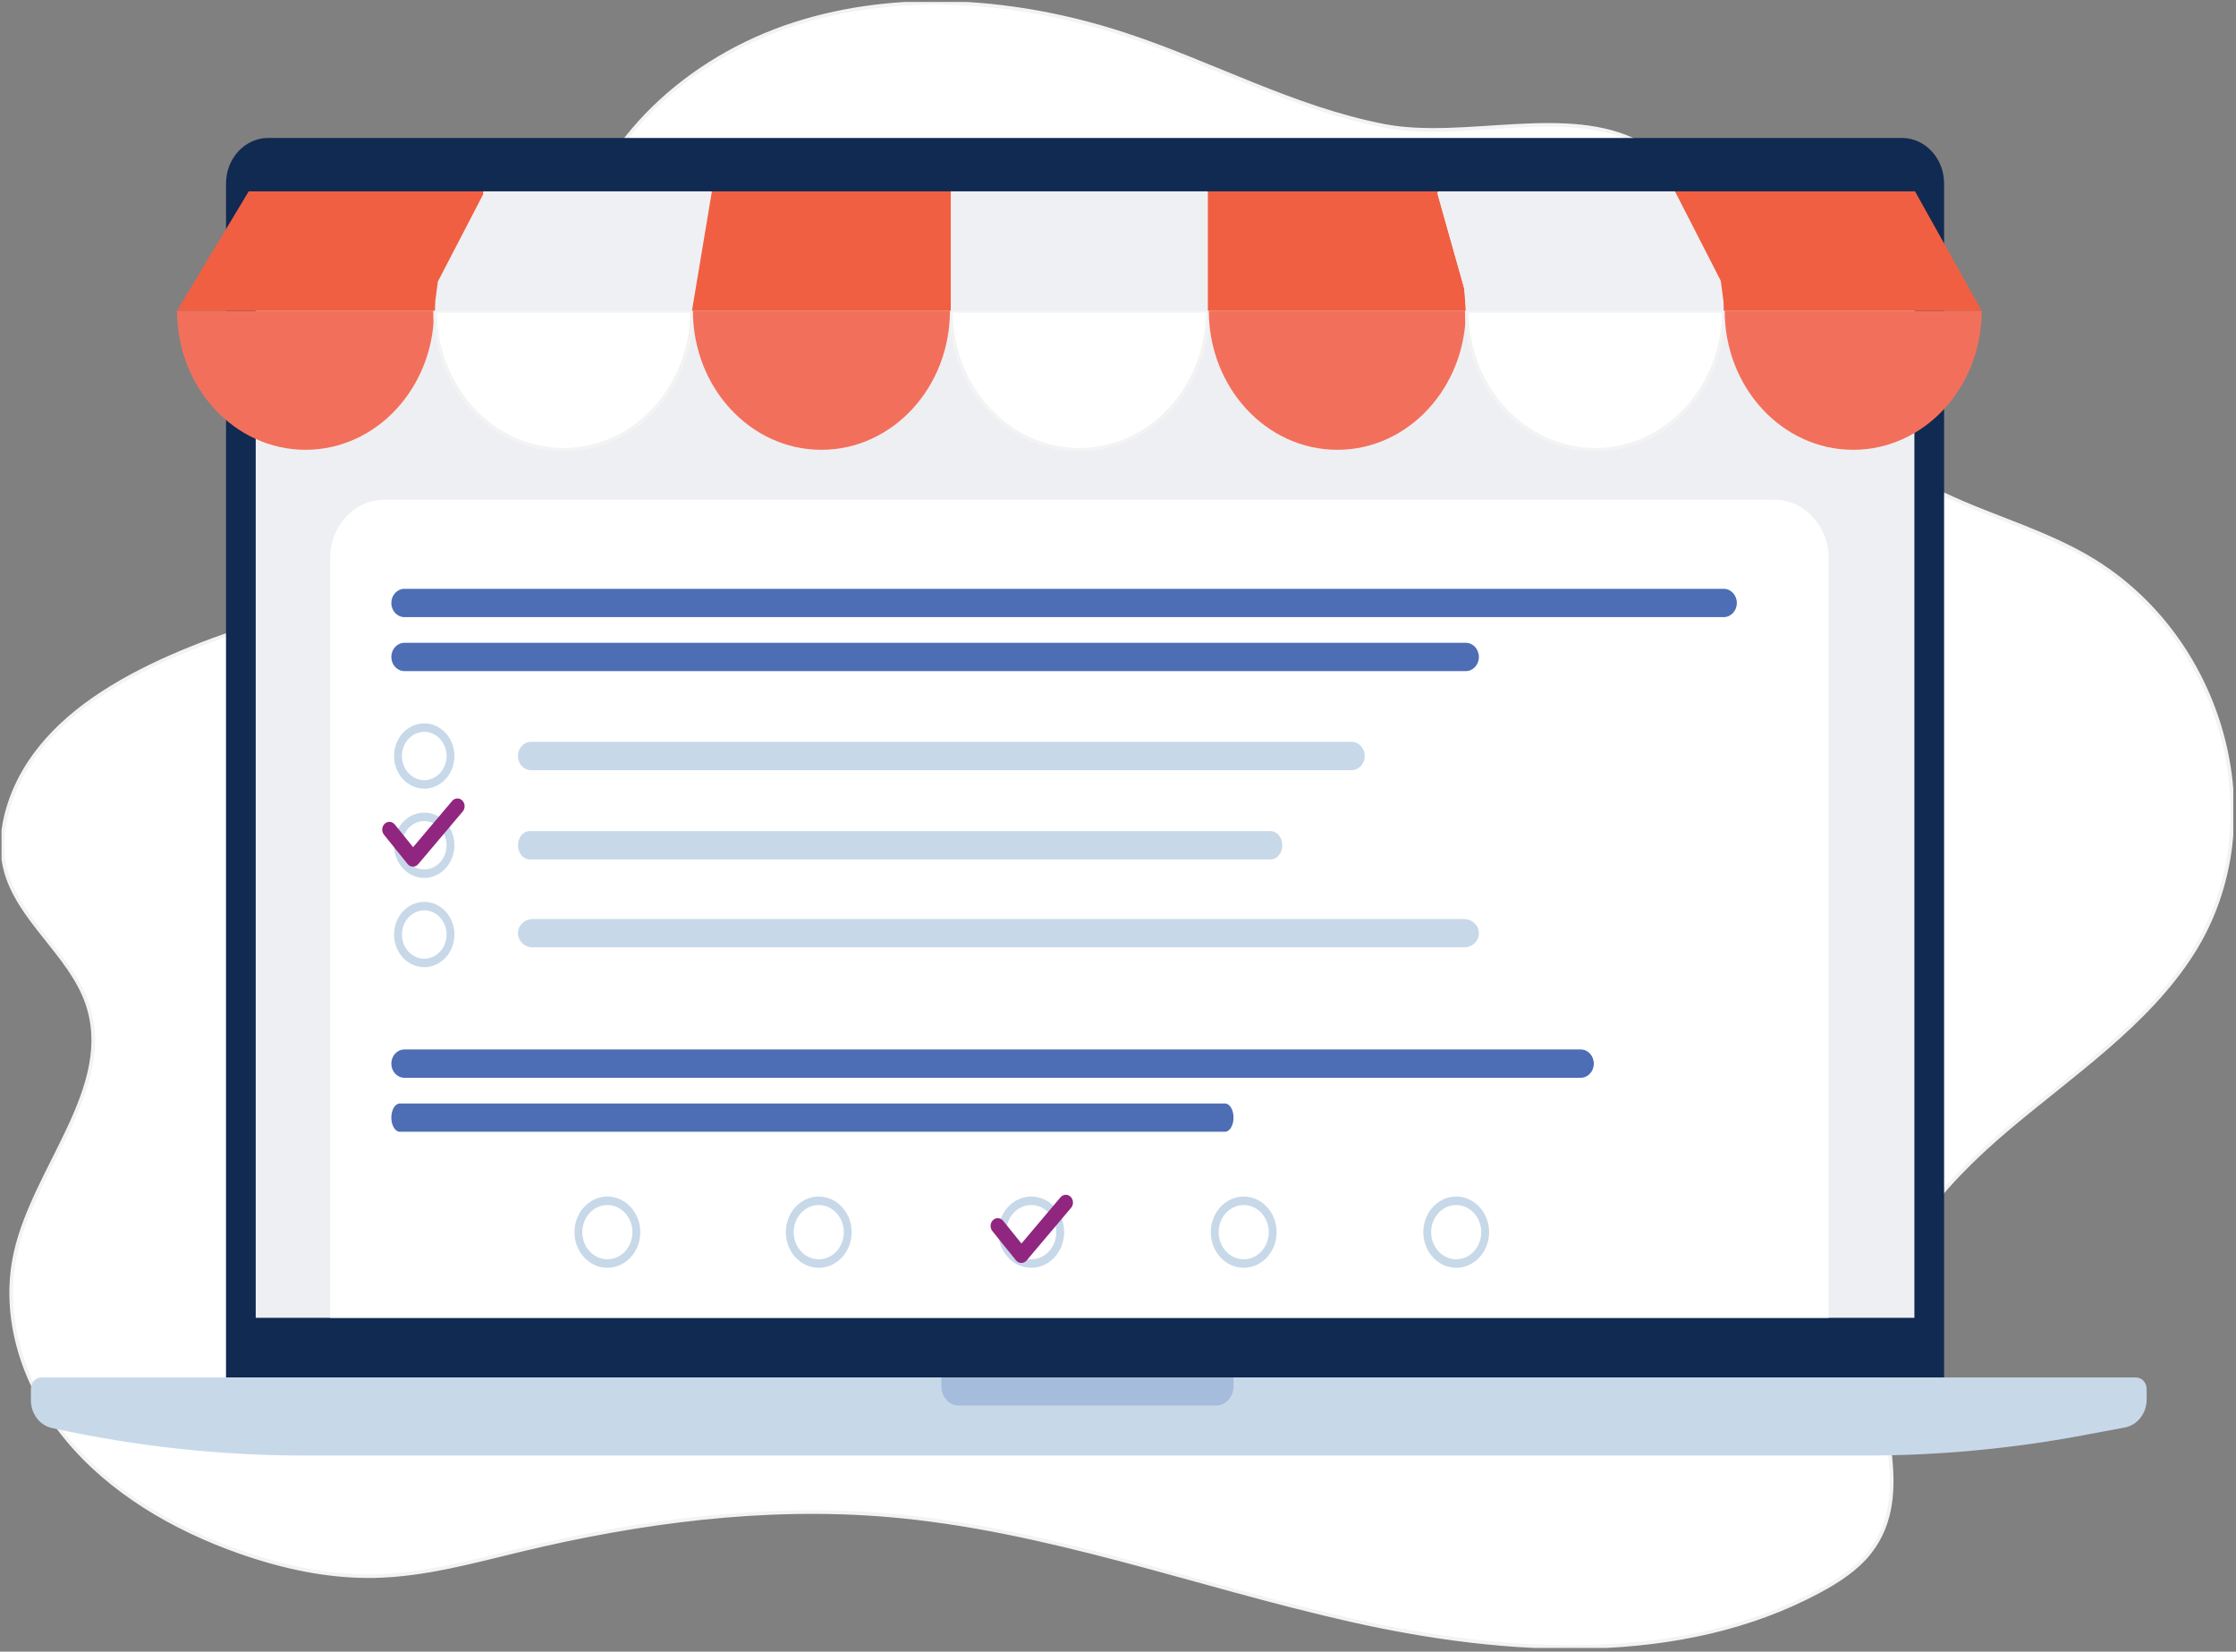 <svg width="440" height="325" viewBox="0 0 440 325" fill="none" xmlns="http://www.w3.org/2000/svg">
<rect x="0" y="0" width="440" height="325" fill="#808080" stroke="none"/>
<g clip-path="url(#clip0_3501_64499)">
<path d="M221.227 6.746C200.42 -0.057 177.151 -1.972 156.307 4.734C135.464 11.44 117.637 27.672 113.441 47.693C110.751 60.535 113.533 74.278 108.575 86.53C100.529 106.41 75.883 115.037 54.108 121.796C32.334 128.555 7.836 138.45 1.632 158.886C0.446 162.793 0.044 166.962 1.008 170.921C3.432 180.866 13.79 187.685 17.141 197.398C22.814 213.839 6.898 229.531 3.079 246.423C0.196 259.169 4.613 272.785 13.166 283.134C21.721 293.483 34.07 300.773 47.245 305.396C55.688 308.358 64.648 310.314 73.677 310.138C83.528 309.945 93.087 307.242 102.625 304.956C126.051 299.342 150.386 296.133 174.49 298.137C205.851 300.743 235.508 311.994 266.109 318.851C296.709 325.707 330.81 327.721 358.018 313.075C361.755 311.063 365.379 308.699 367.92 305.464C377.059 293.834 368.791 277.74 369.279 263.374C369.831 247.136 381.925 233.26 394.885 222.281C407.845 211.303 422.581 201.498 431.47 187.481C447.872 161.614 437.51 124.329 409.649 108.965C399.831 103.551 388.558 100.714 378.706 95.354C360.219 85.294 348.485 67.39 339.362 49.448C335.278 41.417 331.061 32.698 322.768 28.224C308.561 20.561 288.226 27.834 272.318 24.752C254.404 21.282 238.361 12.348 221.227 6.746L221.227 6.746Z" fill="white" stroke="#F3F3F3" stroke-width="0.713" stroke-miterlimit="10"/>
<path d="M52.767 27.147H374.267C378.842 27.147 382.558 31.167 382.558 36.119V271.057H44.477V36.119C44.477 31.167 48.191 27.147 52.767 27.147Z" fill="#102A51"/>
<path d="M376.714 37.762H50.32V259.313H376.714V37.762Z" fill="#EEEFF3"/>
<path d="M418.135 280.892L409.793 282.452C395.697 285.088 381.417 286.414 367.112 286.414H60.044C43.308 286.414 26.614 284.6 10.213 280.998C7.807 280.47 6.078 278.181 6.078 275.524V273.315C6.078 272.068 7.012 271.057 8.165 271.057H420.331C421.483 271.057 422.418 272.068 422.418 273.315V275.387C422.418 278.105 420.61 280.429 418.135 280.891L418.135 280.892Z" fill="#C7D8E9"/>
<path d="M185.239 271.057H242.734V272.816C242.734 274.899 241.171 276.59 239.247 276.59H188.727C186.802 276.59 185.24 274.899 185.24 272.816V271.057H185.239Z" fill="#A6BCDC"/>
<path d="M237.683 61.147C237.683 76.262 226.364 88.51 212.397 88.51C198.43 88.51 187.111 76.262 187.111 61.147H237.683Z" fill="white" stroke="#F3F3F3" stroke-width="0.713" stroke-miterlimit="10"/>
<path d="M288.443 61.147C288.443 76.262 277.125 88.51 263.158 88.51C249.191 88.51 237.872 76.262 237.872 61.147H288.443Z" fill="#F2705B"/>
<path d="M339.203 61.147C339.203 76.262 327.877 88.51 313.917 88.51C299.957 88.51 288.631 76.262 288.631 61.147H339.203Z" fill="white" stroke="#F3F3F3" stroke-width="0.713" stroke-miterlimit="10"/>
<path d="M389.96 61.147C389.96 76.26 378.638 88.511 364.673 88.511C350.708 88.511 339.387 76.259 339.387 61.147" fill="#F2705B"/>
<path d="M85.41 61.147C85.41 76.26 74.088 88.511 60.123 88.511C46.158 88.511 34.837 76.259 34.837 61.147" fill="#F2705B"/>
<path d="M136.17 61.147C136.17 76.262 124.844 88.51 110.884 88.51C96.925 88.51 85.598 76.262 85.598 61.147H136.17Z" fill="white" stroke="#F3F3F3" stroke-width="0.713" stroke-miterlimit="10"/>
<path d="M186.93 61.147C186.93 76.262 175.604 88.51 161.637 88.51C147.67 88.51 136.351 76.262 136.351 61.147H186.93Z" fill="#F2705B"/>
<path d="M140.088 37.648L136.17 61.146H85.598C85.598 60.495 85.62 59.843 85.663 59.207L86.157 55.415L95.074 38.245V37.648H140.088Z" fill="#EEF0F3"/>
<path d="M48.943 37.648H95.074V38.245L86.157 55.415L85.664 59.207C85.62 59.843 85.599 60.495 85.599 61.146H34.838L48.943 37.648Z" fill="#F05F42"/>
<path d="M187.111 37.648V61.147H136.169L140.088 37.648H187.111Z" fill="#F05F42"/>
<path d="M237.683 37.648H187.111V61.146H237.683V37.648Z" fill="#EEF0F3"/>
<path d="M288.443 61.147H237.683V37.648H282.914V38.245L288.116 56.711L288.443 61.147Z" fill="#F05F42"/>
<path d="M339.203 61.147H288.443C288.443 59.639 288.326 58.156 288.116 56.711L282.914 38.246V37.649H329.596L338.615 55.258L339.144 59.309C339.18 59.914 339.203 60.527 339.203 61.147Z" fill="#EEF0F3"/>
<path d="M389.955 61.147H339.203C339.203 60.527 339.181 59.914 339.145 59.309L338.615 55.258L329.596 37.649H376.837L389.955 61.147Z" fill="#F05F42"/>
<path d="M64.957 259.313V109.869C64.957 103.5 69.727 98.337 75.612 98.337H349.184C355.07 98.337 359.84 103.5 359.84 109.869V259.313" fill="white"/>
<path d="M339.203 121.434H79.579C78.157 121.434 77.005 120.187 77.005 118.649C77.005 117.11 78.157 115.864 79.579 115.864H339.203C340.625 115.864 341.777 117.11 341.777 118.649C341.777 120.187 340.625 121.434 339.203 121.434Z" fill="#4D6EB4"/>
<path d="M288.443 132.058H79.579C78.157 132.058 77.005 130.811 77.005 129.273C77.005 127.734 78.157 126.488 79.579 126.488H288.443C289.864 126.488 291.016 127.734 291.016 129.273C291.016 130.811 289.864 132.058 288.443 132.058Z" fill="#4D6EB4"/>
<path d="M311.058 212.079H79.579C78.157 212.079 77.005 210.832 77.005 209.294C77.005 207.755 78.157 206.509 79.579 206.509H311.058C312.48 206.509 313.632 207.755 313.632 209.294C313.632 210.832 312.48 212.079 311.058 212.079Z" fill="#4D6EB4"/>
<path d="M241.049 222.704H78.69C77.76 222.704 77.005 221.457 77.005 219.919C77.005 218.38 77.76 217.134 78.69 217.134H241.049C241.98 217.134 242.734 218.38 242.734 219.919C242.734 221.457 241.98 222.704 241.049 222.704Z" fill="#4D6EB4"/>
<path d="M161.114 249.468C157.543 249.468 154.638 246.324 154.638 242.459C154.638 238.593 157.543 235.449 161.114 235.449C164.686 235.449 167.591 238.593 167.591 242.459C167.591 246.324 164.686 249.468 161.114 249.468ZM161.114 237.12C158.395 237.12 156.182 239.515 156.182 242.459C156.182 245.402 158.395 247.797 161.114 247.797C163.834 247.797 166.047 245.402 166.047 242.459C166.047 239.515 163.834 237.12 161.114 237.12Z" fill="#C7D8E9"/>
<path d="M119.52 249.468C115.949 249.468 113.043 246.324 113.043 242.459C113.043 238.593 115.948 235.449 119.52 235.449C123.092 235.449 125.997 238.593 125.997 242.459C125.997 246.324 123.092 249.468 119.52 249.468ZM119.52 237.12C116.8 237.12 114.587 239.515 114.587 242.459C114.587 245.402 116.8 247.797 119.52 247.797C122.24 247.797 124.453 245.402 124.453 242.459C124.453 239.515 122.24 237.12 119.52 237.12Z" fill="#C7D8E9"/>
<path d="M202.927 249.468C199.355 249.468 196.45 246.324 196.45 242.459C196.45 238.593 199.355 235.449 202.927 235.449C206.499 235.449 209.403 238.593 209.403 242.459C209.403 246.324 206.498 249.468 202.927 249.468ZM202.927 237.12C200.207 237.12 197.994 239.515 197.994 242.459C197.994 245.402 200.207 247.797 202.927 247.797C205.647 247.797 207.859 245.402 207.859 242.459C207.859 239.515 205.646 237.12 202.927 237.12Z" fill="#C7D8E9"/>
<path d="M244.738 249.468C241.167 249.468 238.262 246.324 238.262 242.459C238.262 238.593 241.167 235.449 244.738 235.449C248.31 235.449 251.215 238.593 251.215 242.459C251.215 246.324 248.31 249.468 244.738 249.468ZM244.738 237.12C242.019 237.12 239.806 239.515 239.806 242.459C239.806 245.402 242.019 247.797 244.738 247.797C247.458 247.797 249.671 245.402 249.671 242.459C249.671 239.515 247.458 237.12 244.738 237.12Z" fill="#C7D8E9"/>
<path d="M286.551 249.468C282.98 249.468 280.074 246.324 280.074 242.459C280.074 238.593 282.98 235.449 286.551 235.449C290.122 235.449 293.028 238.593 293.028 242.459C293.028 246.324 290.123 249.468 286.551 249.468ZM286.551 237.12C283.831 237.12 281.618 239.515 281.618 242.459C281.618 245.402 283.832 247.797 286.551 247.797C289.27 247.797 291.484 245.402 291.484 242.459C291.484 239.515 289.271 237.12 286.551 237.12Z" fill="#C7D8E9"/>
<path d="M265.982 151.548H104.498C103.076 151.548 101.924 150.302 101.924 148.764C101.924 147.225 103.076 145.979 104.498 145.979H265.982C267.403 145.979 268.555 147.225 268.555 148.764C268.555 150.302 267.403 151.548 265.982 151.548Z" fill="#C7D8E9"/>
<path d="M250.009 169.113H104.247C102.964 169.113 101.924 167.866 101.924 166.328C101.924 164.789 102.964 163.543 104.247 163.543H250.009C251.292 163.543 252.332 164.789 252.332 166.328C252.332 167.866 251.292 169.113 250.009 169.113Z" fill="#C7D8E9"/>
<path d="M288.097 186.42H104.845C103.232 186.42 101.924 185.173 101.924 183.635C101.924 182.096 103.231 180.85 104.845 180.85H288.096C289.709 180.85 291.016 182.096 291.016 183.635C291.016 185.173 289.71 186.42 288.097 186.42Z" fill="#C7D8E9"/>
<path d="M83.484 155.19C80.209 155.19 77.545 152.307 77.545 148.764C77.545 145.22 80.209 142.336 83.484 142.336C86.758 142.336 89.423 145.22 89.423 148.764C89.423 152.307 86.758 155.19 83.484 155.19ZM83.484 144.007C81.061 144.007 79.089 146.141 79.089 148.764C79.089 151.386 81.061 153.519 83.484 153.519C85.907 153.519 87.879 151.386 87.879 148.764C87.879 146.141 85.907 144.007 83.484 144.007Z" fill="#C7D8E9"/>
<path d="M83.484 172.755C80.209 172.755 77.545 169.871 77.545 166.328C77.545 162.784 80.209 159.901 83.484 159.901C86.758 159.901 89.423 162.784 89.423 166.328C89.423 169.871 86.758 172.755 83.484 172.755ZM83.484 161.572C81.061 161.572 79.089 163.705 79.089 166.328C79.089 168.95 81.061 171.084 83.484 171.084C85.907 171.084 87.879 168.95 87.879 166.328C87.879 163.705 85.907 161.572 83.484 161.572Z" fill="#C7D8E9"/>
<path d="M83.484 190.319C80.209 190.319 77.545 187.435 77.545 183.892C77.545 180.349 80.209 177.465 83.484 177.465C86.758 177.465 89.423 180.348 89.423 183.892C89.423 187.436 86.758 190.319 83.484 190.319ZM83.484 179.136C81.061 179.136 79.089 181.27 79.089 183.892C79.089 186.515 81.061 188.648 83.484 188.648C85.907 188.648 87.879 186.514 87.879 183.892C87.879 181.27 85.907 179.136 83.484 179.136Z" fill="#C7D8E9"/>
<path d="M81.168 170.526C80.795 170.499 80.446 170.312 80.199 170.006L75.56 164.252C75.047 163.616 75.108 162.649 75.696 162.094C76.284 161.539 77.177 161.605 77.69 162.241L81.288 166.704L88.971 157.612C89.498 156.989 90.392 156.946 90.968 157.516C91.544 158.086 91.584 159.054 91.058 159.677L82.306 170.033C82.034 170.354 81.649 170.535 81.247 170.53C81.22 170.53 81.194 170.528 81.167 170.526H81.168Z" fill="#90267F"/>
<path d="M200.883 248.514C200.51 248.487 200.161 248.3 199.914 247.994L195.275 242.24C194.762 241.604 194.823 240.638 195.411 240.082C195.999 239.527 196.892 239.593 197.405 240.229L201.003 244.692L208.686 235.601C209.213 234.977 210.107 234.934 210.683 235.504C211.259 236.074 211.299 237.042 210.772 237.666L202.021 248.021C201.749 248.342 201.364 248.523 200.962 248.518C200.935 248.518 200.909 248.516 200.882 248.514H200.883Z" fill="#90267F"/>
</g>
<defs>
<clipPath id="clip0_3501_64499">
<rect width="439.165" height="323.882" fill="white" transform="translate(0.302 0.388)"/>
</clipPath>
</defs>
</svg>
